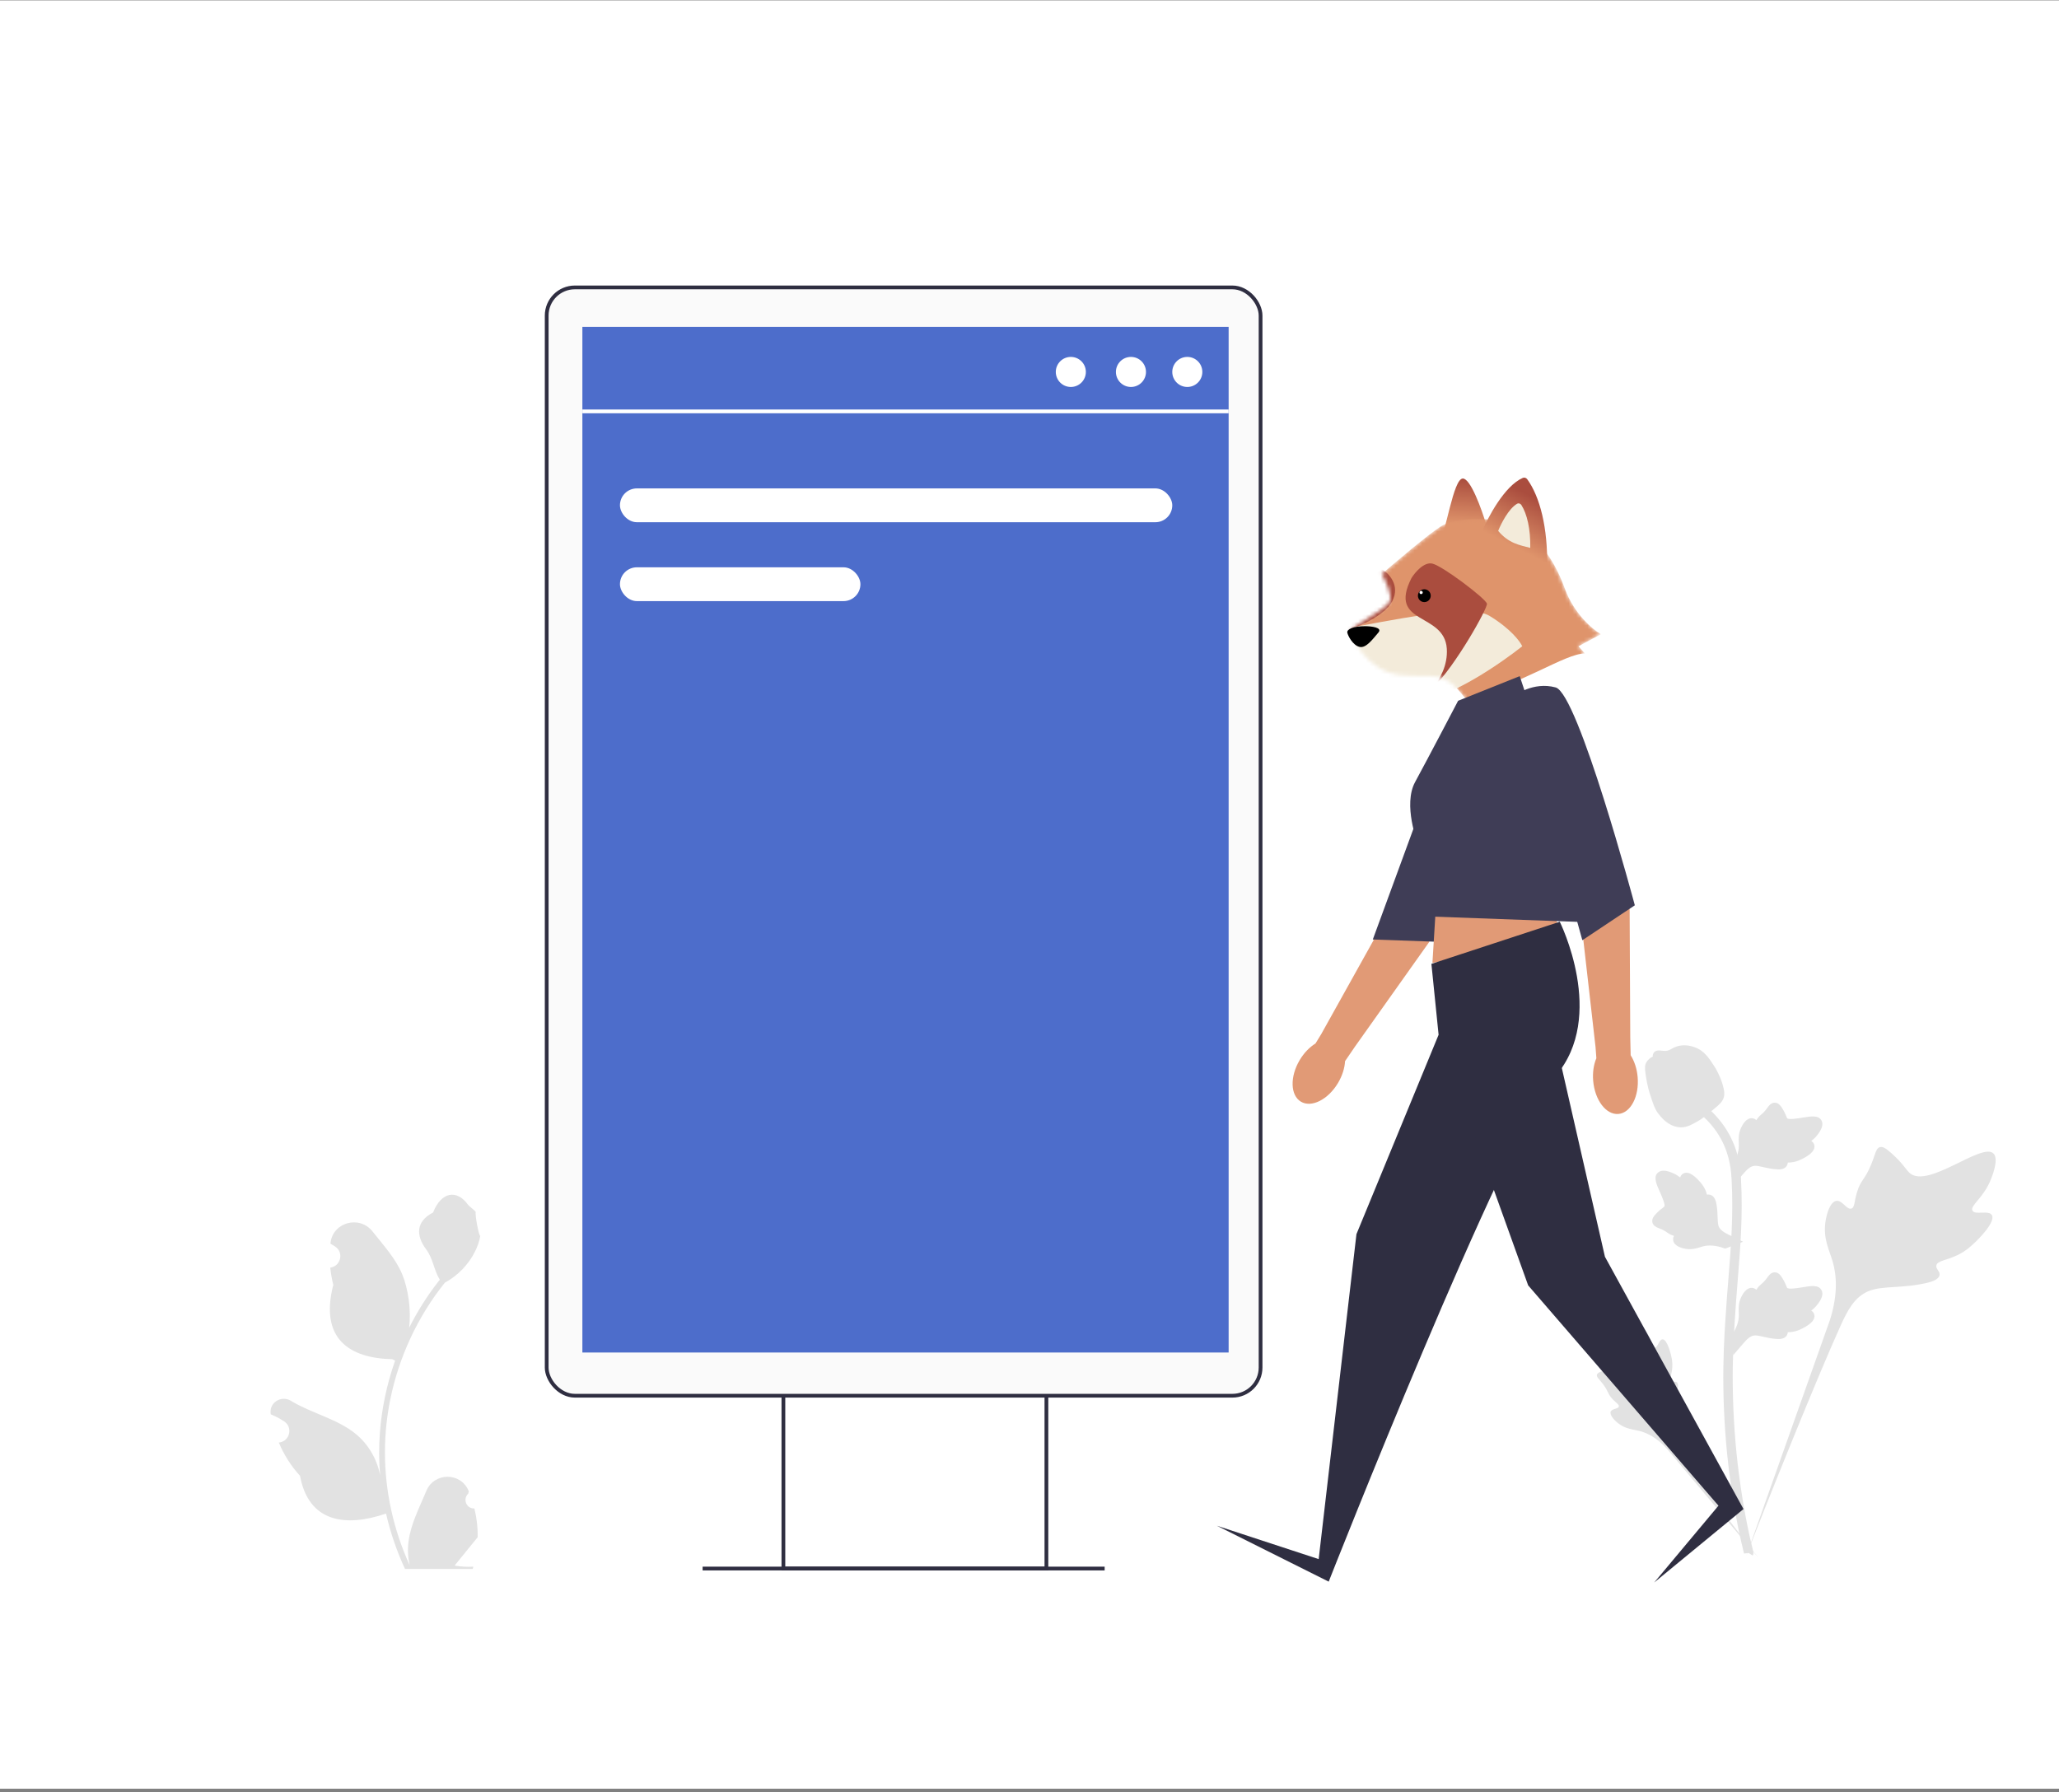 <svg width="548" height="477" viewBox="0 0 548 477" fill="none" xmlns="http://www.w3.org/2000/svg">
<rect x="0" y="0" width="548" height="477" fill="#808080" stroke="none"/>
<rect width="548" height="476" transform="translate(0 0.102)" fill="white"/>
<g clip-path="url(#clip0_35345_10562)">
<path d="M530.133 323.418C529.289 321.993 525.636 323.519 524.965 322.226C524.295 320.937 527.689 318.974 529.628 314.489C529.978 313.68 532.181 308.583 530.55 307.01C527.458 304.029 513.31 316.331 508.359 312.305C507.272 311.422 506.513 309.658 503.225 306.794C501.916 305.655 501.125 305.141 500.36 305.332C499.273 305.604 499.187 307.059 498.022 309.92C496.275 314.212 495.242 313.953 494.224 317.376C493.469 319.918 493.641 321.396 492.752 321.683C491.494 322.091 490.336 319.395 488.741 319.636C487.114 319.883 486.13 323.022 485.819 325.372C485.236 329.782 486.854 332.692 487.751 335.752C488.726 339.078 489.304 344.135 487.054 351.294L464.776 414.119C469.694 401.228 483.935 365.889 489.919 352.756C491.646 348.965 493.553 345.12 497.47 343.603C501.24 342.141 506.418 343.014 513.02 341.422C513.791 341.236 515.93 340.691 516.2 339.432C516.422 338.39 515.164 337.809 515.357 336.834C515.616 335.525 518.091 335.509 521.132 334C523.277 332.936 524.613 331.67 525.762 330.582C526.108 330.253 531.257 325.315 530.133 323.418Z" fill="#E2E2E2"/>
<path d="M442.488 356.491C441.545 356.495 441.239 358.729 440.412 358.686C439.587 358.643 439.603 356.409 437.963 354.163C437.668 353.758 435.804 351.204 434.562 351.552C432.208 352.211 434.159 362.711 430.756 363.981C430.009 364.26 428.925 364.124 426.572 364.914C425.636 365.228 425.156 365.468 425.029 365.899C424.848 366.511 425.537 366.973 426.604 368.371C428.204 370.468 427.779 370.901 429.164 372.389C430.192 373.493 430.967 373.835 430.851 374.354C430.688 375.09 429.032 374.881 428.69 375.734C428.342 376.605 429.597 377.994 430.66 378.824C432.654 380.383 434.548 380.428 436.307 380.87C438.219 381.351 440.866 382.526 443.727 385.698L468.105 414.769C463.203 408.633 449.983 391.441 445.27 384.712C443.91 382.77 442.575 380.723 442.961 378.361C443.332 376.087 445.254 373.795 446.378 370.093C446.509 369.66 446.859 368.452 446.32 367.956C445.873 367.547 445.225 367.997 444.803 367.621C444.236 367.116 444.942 365.895 445.079 363.966C445.176 362.605 444.941 361.584 444.739 360.705C444.678 360.44 443.742 356.486 442.488 356.491Z" fill="#E2E2E2"/>
<path d="M461.287 360.716L460.72 355.643L460.979 355.258C462.179 353.48 462.791 351.743 462.799 350.095C462.8 349.833 462.788 349.57 462.775 349.303C462.726 348.245 462.665 346.93 463.35 345.396C463.735 344.542 464.814 342.562 466.436 342.807C466.873 342.869 467.204 343.069 467.454 343.305C467.491 343.246 467.529 343.187 467.569 343.123C468.075 342.352 468.475 342.021 468.86 341.703C469.156 341.458 469.462 341.205 469.942 340.608C470.152 340.346 470.316 340.115 470.455 339.922C470.874 339.336 471.423 338.638 472.389 338.651C473.422 338.7 473.963 339.554 474.321 340.12C474.961 341.129 475.251 341.857 475.443 342.339C475.513 342.516 475.593 342.714 475.633 342.776C475.966 343.265 478.671 342.807 479.69 342.641C481.98 342.259 483.961 341.928 484.777 343.373C485.362 344.407 484.928 345.774 483.447 347.545C482.986 348.096 482.495 348.515 482.059 348.843C482.42 349.058 482.743 349.389 482.874 349.908C483.183 351.138 482.127 352.37 479.737 353.575C479.144 353.877 478.345 354.278 477.225 354.472C476.698 354.563 476.223 354.585 475.817 354.597C475.808 354.832 475.753 355.087 475.61 355.349C475.19 356.12 474.316 356.488 473 356.4C471.551 356.324 470.358 356.047 469.306 355.804C468.387 355.594 467.595 355.415 466.974 355.457C465.821 355.55 464.933 356.473 463.89 357.671L461.287 360.716Z" fill="#E2E2E2"/>
<path d="M463.921 330.511L459.163 332.348L458.725 332.194C456.702 331.483 454.869 331.331 453.274 331.742C453.02 331.807 452.77 331.886 452.515 331.965C451.505 332.281 450.249 332.674 448.593 332.399C447.67 332.244 445.483 331.701 445.309 330.068C445.257 329.63 445.367 329.259 445.531 328.957C445.465 328.936 445.398 328.914 445.327 328.891C444.453 328.598 444.032 328.294 443.626 328.002C443.314 327.777 442.993 327.545 442.294 327.232C441.987 327.095 441.723 326.994 441.501 326.91C440.829 326.652 440.015 326.298 439.782 325.359C439.567 324.347 440.256 323.606 440.712 323.116C441.525 322.24 442.154 321.775 442.572 321.466C442.725 321.354 442.896 321.227 442.945 321.172C443.334 320.726 442.205 318.223 441.786 317.278C440.836 315.158 440.014 313.324 441.203 312.167C442.054 311.339 443.485 311.413 445.572 312.397C446.222 312.704 446.751 313.073 447.179 313.411C447.295 313.007 447.533 312.61 448.002 312.352C449.112 311.741 450.57 312.451 452.341 314.459C452.783 314.958 453.374 315.629 453.845 316.664C454.066 317.152 454.208 317.606 454.323 317.996C454.552 317.945 454.812 317.933 455.102 318.006C455.954 318.216 456.531 318.969 456.779 320.266C457.073 321.688 457.109 322.913 457.141 323.994C457.171 324.937 457.199 325.749 457.397 326.34C457.779 327.432 458.897 328.058 460.319 328.764L463.921 330.511Z" fill="#E2E2E2"/>
<path d="M461.287 315.567L460.72 310.494L460.979 310.11C462.179 308.331 462.791 306.595 462.799 304.946C462.8 304.684 462.788 304.422 462.775 304.155C462.726 303.097 462.665 301.781 463.35 300.248C463.735 299.393 464.814 297.414 466.436 297.659C466.873 297.72 467.204 297.921 467.454 298.156C467.491 298.097 467.529 298.039 467.569 297.975C468.075 297.203 468.475 296.873 468.86 296.554C469.156 296.309 469.462 296.057 469.942 295.459C470.152 295.197 470.316 294.967 470.455 294.773C470.874 294.188 471.423 293.49 472.389 293.502C473.422 293.551 473.963 294.406 474.321 294.972C474.961 295.981 475.251 296.709 475.443 297.191C475.513 297.367 475.593 297.566 475.633 297.627C475.966 298.117 478.671 297.659 479.69 297.492C481.98 297.11 483.961 296.78 484.777 298.225C485.362 299.258 484.928 300.625 483.447 302.396C482.986 302.947 482.495 303.366 482.059 303.694C482.42 303.91 482.743 304.241 482.874 304.76C483.183 305.99 482.127 307.222 479.737 308.427C479.144 308.728 478.345 309.13 477.225 309.323C476.698 309.414 476.223 309.436 475.817 309.448C475.808 309.684 475.753 309.938 475.61 310.2C475.19 310.972 474.316 311.339 473 311.251C471.551 311.175 470.358 310.898 469.306 310.656C468.387 310.445 467.595 310.267 466.974 310.308C465.821 310.401 464.933 311.325 463.89 312.523L461.287 315.567Z" fill="#E2E2E2"/>
<path d="M466.473 414.035L465.411 413.369L464.172 413.511C464.153 413.396 464.085 413.132 463.984 412.718C463.43 410.449 461.74 403.547 460.33 392.676C459.346 385.087 458.79 377.286 458.675 369.484C458.56 361.67 458.929 355.754 459.225 351C459.449 347.414 459.721 343.999 459.988 340.673C460.697 331.786 461.367 323.392 460.869 314.098C460.759 312.024 460.527 307.705 458.007 303.11C456.544 300.445 454.53 298.079 452.02 296.08L453.581 294.115C456.352 296.325 458.58 298.946 460.204 301.905C462.999 307 463.251 311.705 463.372 313.966C463.879 323.424 463.202 331.899 462.485 340.871C462.221 344.186 461.949 347.585 461.726 351.157C461.433 355.867 461.067 361.731 461.181 369.445C461.293 377.153 461.844 384.859 462.814 392.353C464.207 403.086 465.872 409.886 466.419 412.12C466.71 413.313 466.771 413.563 466.473 414.035Z" fill="#E2E2E2"/>
<path d="M447.424 300.066C447.321 300.066 447.217 300.064 447.112 300.056C444.978 299.941 443.002 298.663 441.237 296.257C440.41 295.125 439.987 293.835 439.142 291.26C439.011 290.863 438.375 288.85 437.989 286.079C437.735 284.269 437.767 283.512 438.126 282.844C438.523 282.099 439.167 281.58 439.891 281.229C439.859 280.989 439.885 280.742 439.989 280.49C440.416 279.444 441.552 279.581 442.166 279.647C442.477 279.686 442.865 279.738 443.283 279.716C443.941 279.684 444.295 279.488 444.831 279.194C445.344 278.912 445.981 278.562 446.927 278.368C448.792 277.979 450.354 278.508 450.869 278.682C453.58 279.586 454.916 281.695 456.462 284.137C456.771 284.627 457.829 286.41 458.528 288.855C459.032 290.618 458.961 291.402 458.809 291.985C458.501 293.183 457.773 293.869 455.924 295.383C453.993 296.967 453.024 297.761 452.192 298.244C450.255 299.363 449.039 300.066 447.424 300.066Z" fill="#E2E2E2"/>
<rect x="208.5" y="369.5" width="70" height="48" stroke="#2F2E41"/>
<rect x="145.5" y="76.5" width="190" height="295" rx="7.5" fill="#FAFAFA" stroke="#2F2E41"/>
<rect x="155" y="87" width="172" height="273" fill="#4D6DCB"/>
<rect x="187" y="417" width="107" height="1" fill="#2F2E41"/>
<g clip-path="url(#clip1_35345_10562)">
<path d="M389.336 127.369C391.387 127.369 394.321 135.487 395.531 139.546C390.547 142.893 381.005 148.817 382.714 145.741C384.85 141.896 386.773 127.369 389.336 127.369Z" fill="url(#paint0_linear_35345_10562)"/>
<mask id="mask0_35345_10562" style="mask-type:alpha" maskUnits="userSpaceOnUse" x="359" y="138" width="68" height="49">
<path d="M383.355 140.186C386.773 137.965 393.182 137.979 395.959 138.264C407.067 138.264 413.476 148.304 416.467 156.635C418.859 163.301 423.872 167.53 426.08 168.812L420.098 172.016C420.241 172.159 420.782 172.743 421.807 173.939C419.073 175.306 418.959 180.918 419.244 183.552C413.199 186.214 414.045 185.409 407.002 183.962C407.002 184.099 391.035 187.3 389.977 185.902C383.996 177.998 382.073 180.561 372.887 179.707C363.701 178.852 359.215 169.026 359.642 167.744C360.07 166.462 369.042 162.19 369.896 160.053C370.58 158.344 368.757 154.499 367.76 152.79C371.534 149.515 379.937 142.408 383.355 140.186Z" fill="#DF946B"/>
</mask>
<g mask="url(#mask0_35345_10562)">
<path d="M383.355 140.186C386.773 137.965 393.182 137.979 395.959 138.264C407.067 138.264 413.476 148.304 416.467 156.635C418.859 163.301 423.872 167.53 426.08 168.812L420.098 172.016C420.241 172.159 420.782 172.743 421.807 173.939C416.467 173.939 404.984 182.34 389.977 185.902C383.996 177.998 382.073 180.561 372.887 179.707C363.701 178.852 359.215 169.026 359.642 167.744C360.07 166.462 369.042 162.19 369.896 160.053C370.58 158.344 368.757 154.499 367.76 152.79C371.534 149.515 379.937 142.408 383.355 140.186Z" fill="#DF946B"/>
<path d="M396.386 163.899C390.746 160.481 367.832 165.679 359.002 167.104L349.602 174.58C356.153 178.711 371.178 186.8 378.869 186.116C386.559 185.433 399.591 176.432 405.145 172.017C404.575 170.735 402.026 167.317 396.386 163.899Z" fill="#F3EBDA"/>
<path d="M370.537 160.053C372.759 155.78 369.611 152.576 367.76 151.508L356.865 157.917L356.373 168.582C359.862 167.513 368.315 164.325 370.537 160.053Z" fill="#AA4D3E"/>
<path d="M381.219 150.014C378.997 149.501 376.59 152.364 375.665 153.859C369.256 166.463 384.423 162.831 385.064 172.658C385.35 177.044 383.253 180.749 381.375 183.071C381.029 183.407 380.691 183.712 380.364 183.98C377.053 186.7 379.045 185.95 381.375 183.071C387.367 177.247 395.947 161.907 395.745 160.695C395.532 159.413 383.996 150.655 381.219 150.014Z" fill="#AA4D3E"/>
</g>
<path d="M366.854 168.37C368.035 167.015 364.983 166.676 363.309 166.676C360.06 166.676 358.436 167.523 358.583 168.37C358.731 169.218 360.06 171.76 361.833 172.183C363.605 172.607 365.377 170.065 366.854 168.37Z" fill="black"/>
<path d="M405.282 127.205C400.426 129.318 395.947 137.755 394.25 141.895C398.013 146.202 404.617 149.138 411.767 150.867C411.971 140.445 409.83 132.173 406.464 127.548C406.192 127.173 405.707 127.021 405.282 127.205Z" fill="url(#paint1_linear_35345_10562)"/>
<path d="M403.747 134.101C401.524 135.409 399.52 139.333 398.736 141.311C401.547 144.647 404.463 145.102 407.274 145.831C407.369 140.825 406.425 136.804 404.915 134.421C404.661 134.02 404.155 133.86 403.747 134.101Z" fill="url(#paint2_linear_35345_10562)"/>
<circle cx="1.709" cy="1.709" r="1.709" transform="matrix(-1 0 0 1 380.791 156.848)" fill="black"/>
<circle cx="378.228" cy="157.704" r="0.427" transform="rotate(180 378.228 157.704)" fill="white"/>
<path d="M346.239 293.236C343.421 291.557 343.272 286.602 345.907 282.169C347.061 280.228 348.557 278.709 350.111 277.755L351.658 275.224L371.236 240.094C371.236 240.094 379.806 206.962 383.295 202.956C386.784 198.95 391.829 199.894 391.829 199.894L396.303 203.872L380.333 250.799L360.626 278.578L357.985 282.444C357.888 284.266 357.268 286.307 356.115 288.247C353.479 292.681 349.058 294.914 346.239 293.236Z" fill="#E19A76"/>
<path d="M388.632 186.648C388.632 186.648 394.859 186.407 398.788 191.249C402.717 196.091 382.134 250.662 382.134 250.662L365.369 250.067L388.632 186.648Z" fill="#3F3D56"/>
<path d="M382.606 234.125L381.24 256.281L415.127 250.264L412.941 236.587L382.606 234.125Z" fill="#E19A76"/>
<path d="M380.967 256.555L415.127 245.34C415.127 245.34 427.698 270.505 414.034 286.37C400.37 302.235 353.631 420.988 353.631 420.988L323.865 406.106L350.965 414.991L361.017 328.495L382.88 275.429L380.967 256.555Z" fill="#2F2E41"/>
<path d="M414.034 277.07L427.152 334.513L464.028 401.663L440.269 421.21L457.364 400.774L406.719 342.133L389.439 294.03L414.034 277.07Z" fill="#2F2E41"/>
<path d="M388.073 186.53L404.469 179.965L426.332 245.614L381.35 243.974L377.3 224.379C377.3 224.379 373.345 214.182 376.625 208.164C379.904 202.146 388.073 186.53 388.073 186.53Z" fill="#3F3D56"/>
<path d="M430.74 296.502C427.472 296.783 424.466 292.844 424.024 287.704C423.831 285.454 424.162 283.347 424.869 281.665L424.652 278.706L420.098 238.739C420.098 238.739 411.62 206.047 412.122 200.756C412.623 195.465 413.415 194.061 413.415 194.061L419.368 194.682L433.724 242.128L433.892 276.198L433.998 280.881C434.98 282.417 435.665 284.437 435.858 286.687C436.299 291.827 434.008 296.221 430.74 296.502Z" fill="#E19A76"/>
<path d="M403.103 185.164C403.103 185.164 408.022 181.334 414.034 182.975C420.046 184.617 435.107 240.965 435.107 240.965L421.14 250.265L403.103 185.164Z" fill="#3F3D56"/>
</g>
<circle cx="285" cy="99" r="4" fill="white"/>
<circle cx="301" cy="99" r="4" fill="white"/>
<circle cx="316" cy="99" r="4" fill="white"/>
<rect x="155" y="109" width="172" height="1" fill="white"/>
<rect x="165" y="130" width="147" height="9" rx="4.5" fill="white"/>
<rect x="165" y="151" width="64" height="9" rx="4.5" fill="white"/>
</g>
<path d="M126.259 401.502C124.193 401.632 123.051 399.062 124.614 397.565L124.77 396.946C124.749 396.897 124.729 396.847 124.708 396.798C122.619 391.811 115.538 391.846 113.467 396.84C111.628 401.272 109.287 405.712 108.711 410.398C108.452 412.467 108.569 414.575 109.027 416.605C104.719 407.185 102.452 396.9 102.452 386.556C102.452 383.957 102.594 381.358 102.885 378.765C103.124 376.645 103.453 374.537 103.88 372.449C106.185 361.161 111.178 350.41 118.38 341.431C121.842 339.536 124.729 336.575 126.473 333.026C127.099 331.746 127.59 330.369 127.823 328.966C127.429 329.018 126.337 323.012 126.634 322.643C126.085 321.809 125.102 321.395 124.503 320.581C121.52 316.534 117.411 317.241 115.266 322.74C110.684 325.055 110.64 328.894 113.452 332.587C115.24 334.936 115.486 338.114 117.056 340.629C116.894 340.836 116.726 341.036 116.565 341.243C113.604 345.044 111.043 349.13 108.884 353.423C109.494 348.652 108.593 342.905 107.057 339.2C105.309 334.979 102.032 331.424 99.147 327.774C95.681 323.391 88.573 325.304 87.963 330.861C87.957 330.914 87.951 330.968 87.945 331.022C88.374 331.264 88.794 331.521 89.204 331.793C91.544 333.341 90.735 336.971 87.963 337.4L87.9 337.409C88.055 338.954 88.32 340.487 88.708 341.993C85.006 356.322 92.998 361.541 104.409 361.776C104.661 361.905 104.906 362.034 105.158 362.157C104.002 365.415 103.079 368.758 102.394 372.145C101.78 375.139 101.354 378.164 101.115 381.203C100.818 385.036 100.844 388.889 101.167 392.717L101.147 392.581C100.327 388.366 98.041 384.429 94.721 381.7C89.775 377.634 82.788 376.137 77.453 372.868C74.884 371.295 71.593 373.328 72.041 376.308L72.063 376.451C72.858 376.774 73.633 377.149 74.382 377.569C74.81 377.811 75.23 378.068 75.641 378.34C77.98 379.889 77.171 383.519 74.399 383.947L74.337 383.957C74.291 383.963 74.253 383.97 74.207 383.976C75.57 387.215 77.469 390.221 79.846 392.814C82.161 405.323 92.102 406.509 102.736 402.867H102.743C103.905 407.935 105.604 412.887 107.787 417.607H125.807C125.872 417.406 125.93 417.199 125.988 416.999C124.322 417.102 122.643 417.005 121.002 416.702C122.339 415.059 123.676 413.404 125.013 411.762C125.045 411.73 125.071 411.698 125.097 411.665C125.775 410.825 126.46 409.991 127.138 409.151L127.138 409.15C127.181 406.57 126.871 403.998 126.259 401.502Z" fill="#E2E2E2"/>
<defs>
<linearGradient id="paint0_linear_35345_10562" x1="389.025" y1="127.309" x2="388.191" y2="139.664" gradientUnits="userSpaceOnUse">
<stop stop-color="#AA4D3E"/>
<stop offset="1" stop-color="#DF946B"/>
</linearGradient>
<linearGradient id="paint1_linear_35345_10562" x1="404.801" y1="130.61" x2="398.38" y2="143.267" gradientUnits="userSpaceOnUse">
<stop stop-color="#AA4D3E"/>
<stop offset="1" stop-color="#DF946B"/>
</linearGradient>
<linearGradient id="paint2_linear_35345_10562" x1="403.008" y1="133.777" x2="403.008" y2="145.831" gradientUnits="userSpaceOnUse">
<stop stop-color="#F3EBDA"/>
<stop offset="1" stop-color="#F3EBDA"/>
</linearGradient>
<clipPath id="clip0_35345_10562">
<rect width="476" height="432.727" fill="white" transform="translate(68 35)"/>
</clipPath>
<clipPath id="clip1_35345_10562">
<rect width="346.182" height="346.182" fill="white" transform="matrix(-1 0 0 1 561 94.719)"/>
</clipPath>
</defs>
</svg>
